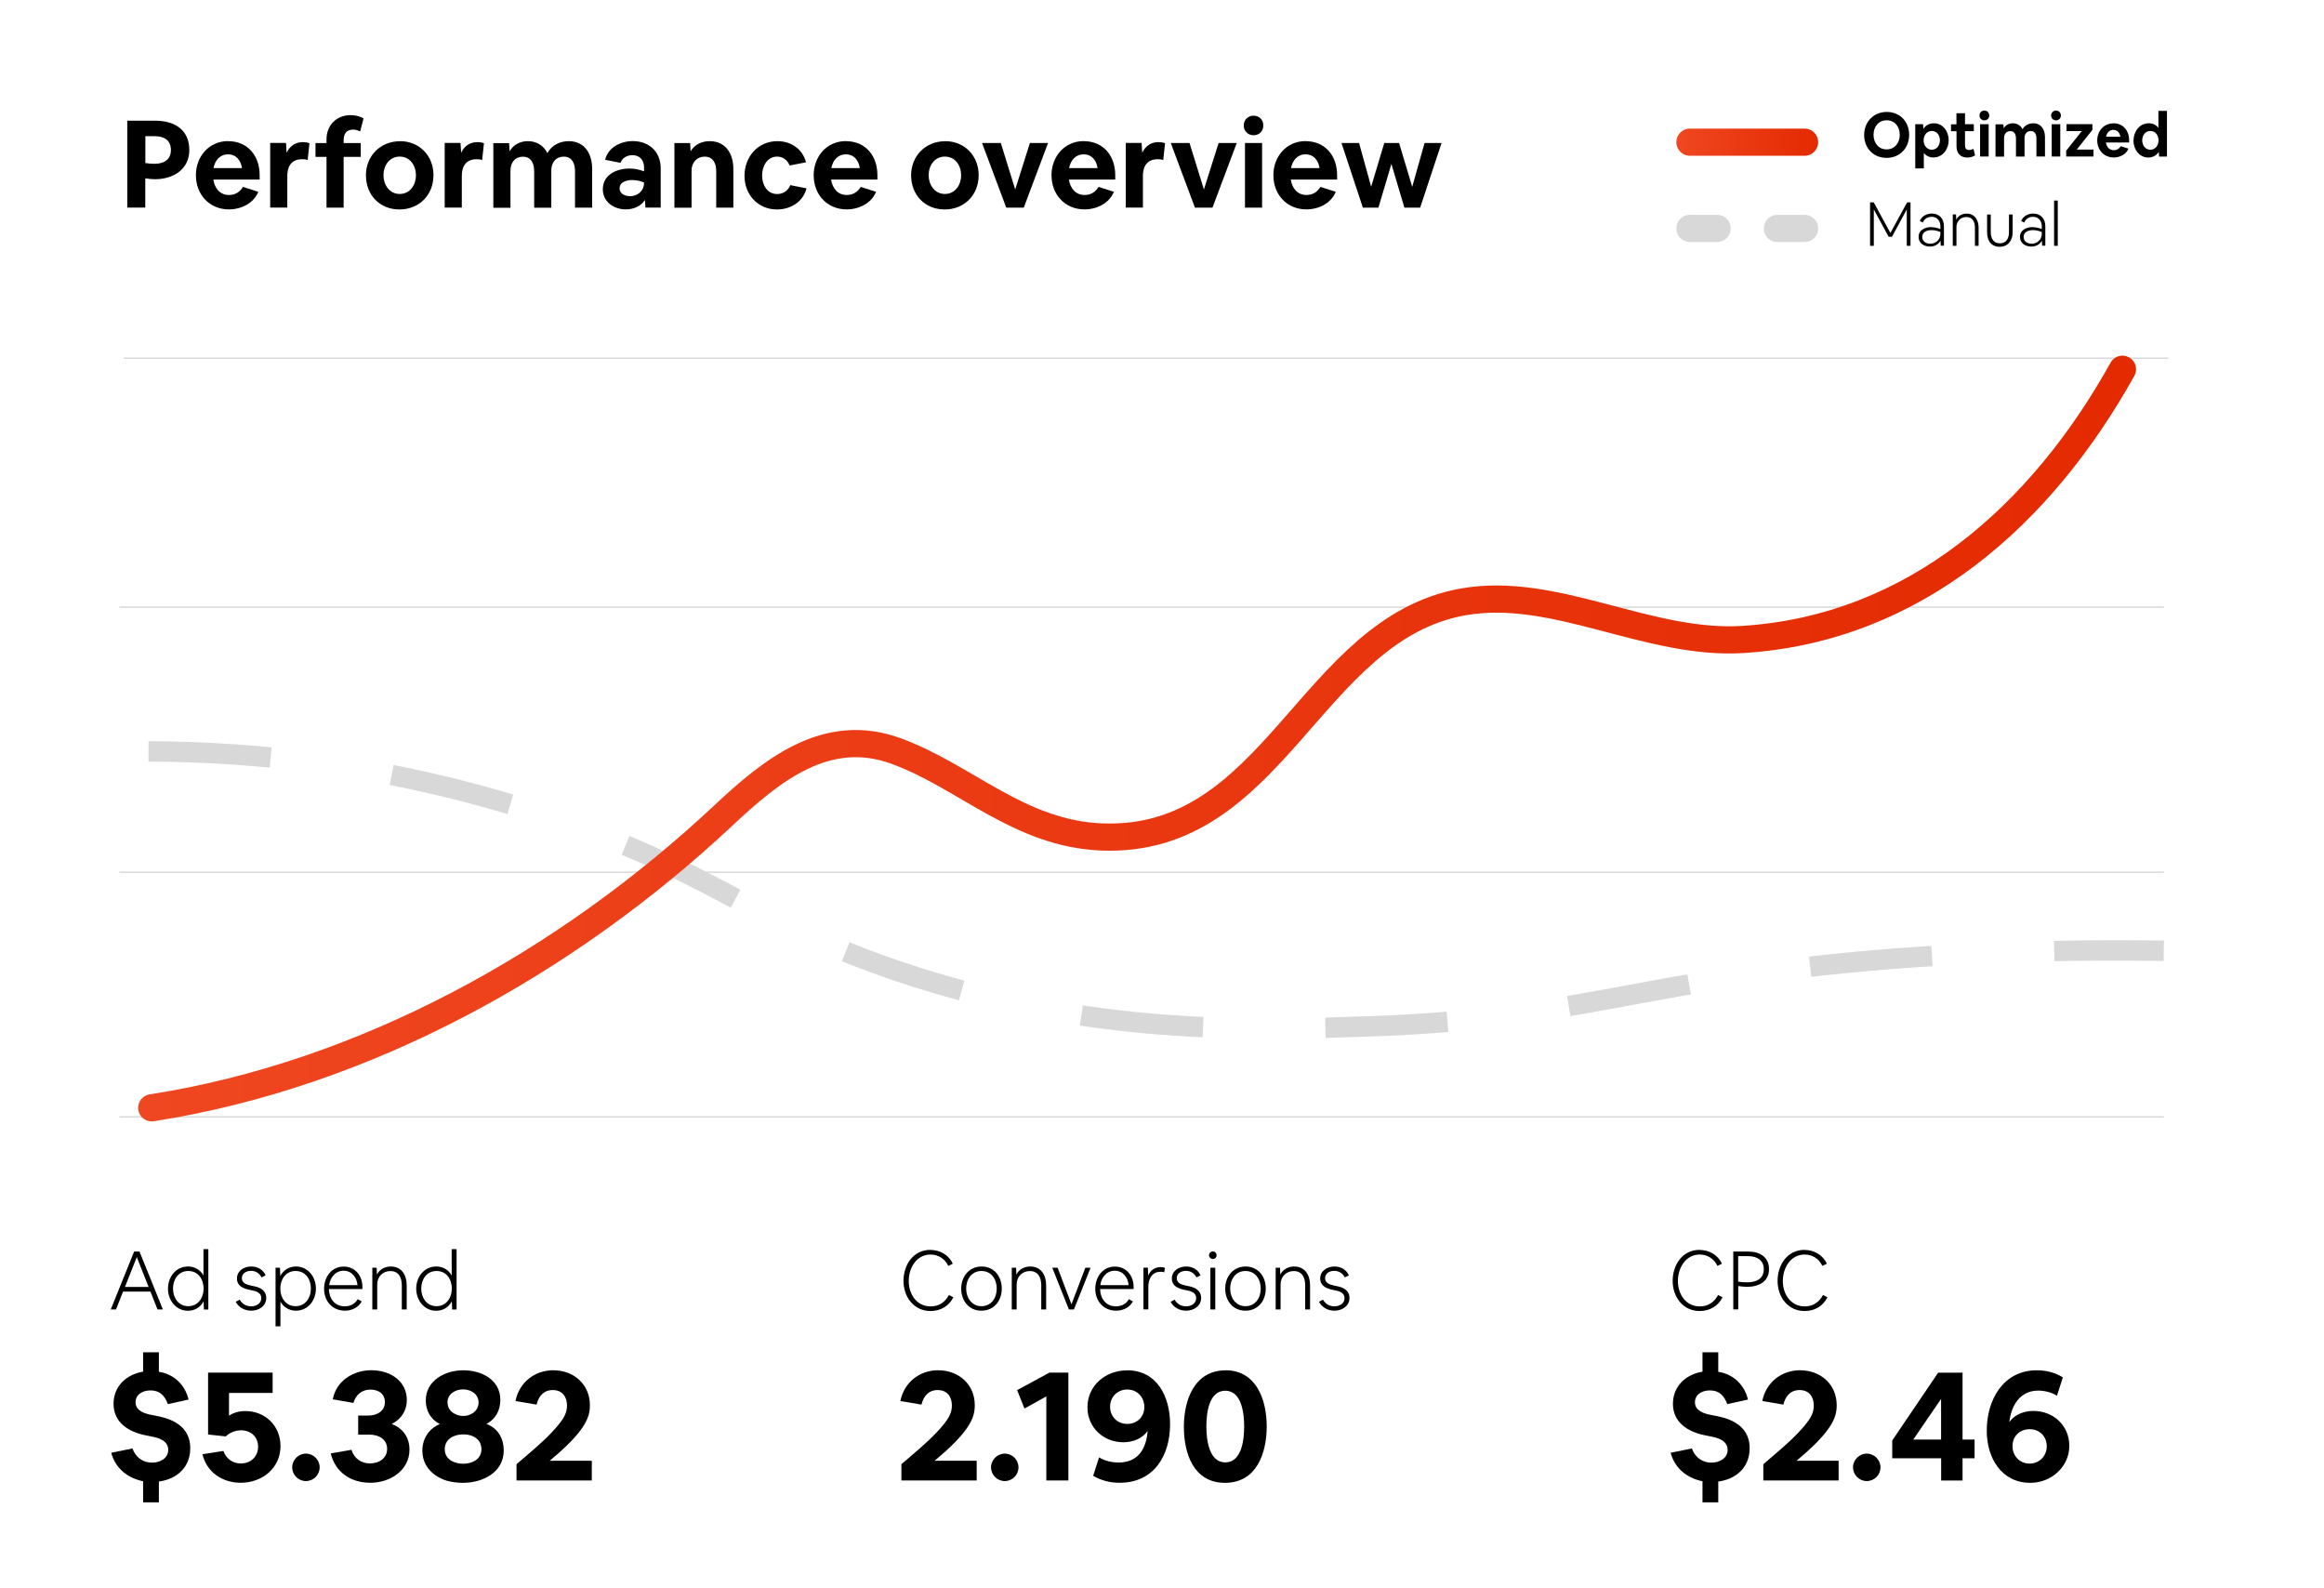 <?xml version="1.0" encoding="UTF-8"?>
<svg id="Layer_1" xmlns="http://www.w3.org/2000/svg" version="1.1" xmlns:xlink="http://www.w3.org/1999/xlink" viewBox="0 0 342 233.67">
  <!-- Generator: Adobe Illustrator 29.4.0, SVG Export Plug-In . SVG Version: 2.1.0 Build 152)  -->
  <defs>
    <style>
      .st0 {
        stroke: url(#linear-gradient);
      }

      .st0, .st1, .st2, .st3 {
        fill: none;
        stroke-miterlimit: 10;
      }

      .st0, .st2, .st3 {
        stroke-linecap: round;
        stroke-width: 4px;
      }

      .st1 {
        stroke-dasharray: 18;
        stroke-width: 3px;
      }

      .st1, .st2 {
        stroke: #d8d8d8;
      }

      .st3 {
        stroke: url(#linear-gradient1);
      }

      .st4 {
        fill: #231f20;
        opacity: .17;
      }
    </style>
    <linearGradient id="linear-gradient" x1="20.33" y1="108.67" x2="314.33" y2="108.67" gradientUnits="userSpaceOnUse">
      <stop offset="0" stop-color="#ef4721"/>
      <stop offset=".99" stop-color="#e42a01"/>
    </linearGradient>
    <linearGradient id="linear-gradient1" x1="246.69" y1="20.92" x2="267.56" y2="20.92" xlink:href="#linear-gradient"/>
  </defs>
  <rect class="st4" x="18.23" y="52.6" width="300.86" height=".21"/>
  <rect class="st4" x="17.57" y="128.23" width="300.86" height=".21"/>
  <rect class="st4" x="17.57" y="164.23" width="300.86" height=".21"/>
  <rect class="st4" x="17.57" y="89.23" width="300.86" height=".21"/>
  <g>
    <path d="M18.74,17.76h4.1c2.74,0,5.02,1.24,5.02,4.32,0,2.83-2.36,4.29-5.04,4.29-.45,0-.92-.04-1.44-.13v4.3h-2.65v-12.78ZM21.39,23.99c.49.07.92.11,1.33.11,1.35,0,2.43-.56,2.43-2.03s-1.03-2.03-2.36-2.03h-1.4v3.96Z"/>
    <path d="M33.56,20.77c2.9,0,4.65,2.14,4.65,5.02v.63h-6.82c.2,1.26.95,2.27,2.32,2.27.9,0,1.58-.43,2.05-1.19l2.25.72c-.68,1.71-2.54,2.59-4.32,2.59-2.86,0-4.86-2.16-4.86-5.04,0-2.7,1.89-5.01,4.74-5.01ZM31.41,24.73h4.2c-.16-1.12-.85-2.02-2.05-2.02s-1.93.9-2.14,2.02Z"/>
    <path d="M42.09,21.04l.09,1.44c.47-1.01,1.3-1.57,2.41-1.57.16,0,.34.02.5.04.16.04.32.07.45.13l-.27,2.48c-.27-.13-.54-.13-.83-.13-1.53,0-2.16,1.03-2.16,2.45v4.66h-2.52v-9.51h2.32Z"/>
    <path d="M48.05,21.04v-.54c0-2.05,1.44-3.56,3.56-3.56.65,0,1.31.16,1.89.47l-.5,1.93c-.34-.16-.65-.27-1.03-.27-1.03,0-1.4.65-1.4,1.6v.38h2.52v2.03h-2.52v7.47h-2.52v-7.47h-1.62v-2.03h1.62Z"/>
    <path d="M58.86,20.77c2.83,0,4.93,2.12,4.93,5.01s-2.09,5.04-5.01,5.04-4.93-2.16-4.93-5.02,2.12-5.02,5.01-5.02ZM56.43,25.79c0,1.39.88,2.75,2.39,2.75s2.39-1.33,2.39-2.75-.86-2.75-2.39-2.75-2.39,1.33-2.39,2.75Z"/>
    <path d="M67.77,21.04l.09,1.44c.47-1.01,1.3-1.57,2.41-1.57.16,0,.34.02.5.04.16.04.32.07.45.13l-.27,2.48c-.27-.13-.54-.13-.83-.13-1.53,0-2.16,1.03-2.16,2.45v4.66h-2.52v-9.51h2.32Z"/>
    <path d="M74.92,21.04l.07,1.21c.58-.97,1.58-1.48,2.7-1.48,1.24,0,2.32.63,2.86,1.76.63-1.15,1.84-1.76,3.13-1.76,2.36,0,3.46,1.84,3.46,4.07v5.71h-2.52v-5.38c0-1.06-.41-2.12-1.64-2.12s-1.85.92-1.85,2.05v5.46h-2.52v-5.38c0-1.06-.41-2.12-1.64-2.12s-1.85.92-1.85,2.05v5.46h-2.52v-9.51h2.32Z"/>
    <path d="M88.71,27.84c0-2.12,2.02-3.04,3.91-3.04.79,0,1.42.14,2.16.41v-.56c0-1.06-.61-1.82-1.71-1.82-.77,0-1.49.38-1.76,1.13l-2.25-.45c.41-1.82,2.3-2.75,4.05-2.75,2.38,0,4.12,1.53,4.12,4.02v5.76h-2.25l-.07-1.12c-.58.95-1.73,1.39-2.81,1.39-1.73,0-3.39-1.08-3.39-2.97ZM92.7,28.87c1.1,0,2.07-.76,2.07-1.93v-.09c-.27-.11-.54-.2-.85-.27-.31-.05-.59-.09-.9-.09-.77,0-1.84.27-1.84,1.22,0,.81.81,1.15,1.51,1.15Z"/>
    <path d="M101.56,21.04l.07,1.22c.59-1.01,1.66-1.49,2.81-1.49,2.34,0,3.48,1.85,3.48,4.07v5.71h-2.52v-5.38c0-1.1-.45-2.12-1.69-2.12-1.17,0-1.94.88-1.94,2.05v5.46h-2.52v-9.51h2.32Z"/>
    <path d="M114.41,20.77c1.98,0,3.69,1.13,4.2,3.11l-2.4.47c-.34-.79-.97-1.31-1.85-1.31-1.49,0-2.21,1.46-2.21,2.79s.72,2.72,2.21,2.72c.88,0,1.62-.49,1.94-1.31l2.39.47c-.52,2-2.34,3.11-4.36,3.11-2.77,0-4.77-2.16-4.77-4.95s1.96-5.1,4.84-5.1Z"/>
    <path d="M124.47,20.77c2.9,0,4.65,2.14,4.65,5.02v.63h-6.82c.2,1.26.95,2.27,2.32,2.27.9,0,1.58-.43,2.05-1.19l2.25.72c-.68,1.71-2.54,2.59-4.32,2.59-2.86,0-4.86-2.16-4.86-5.04,0-2.7,1.89-5.01,4.74-5.01ZM122.33,24.73h4.2c-.16-1.12-.85-2.02-2.05-2.02s-1.93.9-2.14,2.02Z"/>
    <path d="M139.09,20.77c2.83,0,4.93,2.12,4.93,5.01s-2.09,5.04-5.01,5.04-4.93-2.16-4.93-5.02,2.12-5.02,5.01-5.02ZM136.66,25.79c0,1.39.88,2.75,2.39,2.75s2.39-1.33,2.39-2.75-.86-2.75-2.39-2.75-2.39,1.33-2.39,2.75Z"/>
    <path d="M147.28,21.04l2.12,6.84,2.16-6.84h2.67l-3.57,9.51h-2.58l-3.56-9.51h2.75Z"/>
    <path d="M159.47,20.77c2.9,0,4.65,2.14,4.65,5.02v.63h-6.82c.2,1.26.95,2.27,2.32,2.27.9,0,1.58-.43,2.05-1.19l2.25.72c-.68,1.71-2.54,2.59-4.32,2.59-2.86,0-4.86-2.16-4.86-5.04,0-2.7,1.89-5.01,4.74-5.01ZM157.32,24.73h4.2c-.16-1.12-.85-2.02-2.05-2.02s-1.93.9-2.14,2.02Z"/>
    <path d="M168,21.04l.09,1.44c.47-1.01,1.3-1.57,2.41-1.57.16,0,.34.02.5.04.16.04.32.07.45.13l-.27,2.48c-.27-.13-.54-.13-.83-.13-1.53,0-2.16,1.03-2.16,2.45v4.66h-2.52v-9.51h2.32Z"/>
    <path d="M175.05,21.04l2.12,6.84,2.16-6.84h2.67l-3.57,9.51h-2.58l-3.56-9.51h2.75Z"/>
    <path d="M183.03,18.46c0-.81.61-1.44,1.44-1.44s1.44.59,1.44,1.44-.61,1.44-1.44,1.44-1.44-.63-1.44-1.44ZM183.21,21.04h2.52v9.51h-2.52v-9.51Z"/>
    <path d="M192.12,20.77c2.9,0,4.65,2.14,4.65,5.02v.63h-6.82c.2,1.26.95,2.27,2.32,2.27.9,0,1.58-.43,2.05-1.19l2.25.72c-.68,1.71-2.54,2.59-4.32,2.59-2.86,0-4.86-2.16-4.86-5.04,0-2.7,1.89-5.01,4.74-5.01ZM189.98,24.73h4.2c-.16-1.12-.85-2.02-2.05-2.02s-1.93.9-2.14,2.02Z"/>
    <path d="M197.41,21.04h2.59l1.78,6.43,1.93-6.43h2.18l1.93,6.45,1.82-6.45h2.5l-3.15,9.51h-2.32l-1.91-6.43-1.91,6.43h-2.29l-3.15-9.51Z"/>
  </g>
  <g>
    <path d="M19.74,184.15h.79l3.44,8.52h-.79l-1.04-2.63h-4.03l-1.04,2.63h-.77l3.44-8.52ZM18.39,189.36h3.48l-1.74-4.4-1.74,4.4Z"/>
    <path d="M24.72,189.6c0-1.69,1.14-3.25,2.95-3.25.97,0,1.8.47,2.27,1.32v-3.87h.72v8.88h-.65l-.05-1.21c-.47.9-1.31,1.39-2.31,1.39-1.76,0-2.93-1.55-2.93-3.25ZM27.71,192.19c1.43,0,2.25-1.22,2.25-2.59s-.79-2.59-2.25-2.59-2.25,1.24-2.25,2.59.8,2.59,2.25,2.59Z"/>
    <path d="M35.28,191.23c.36.64.96.98,1.69.98s1.48-.4,1.48-1.21c0-.56-.4-.94-1.18-1.1l-.52-.11c-.94-.19-1.88-.56-1.88-1.68s1.03-1.76,2.09-1.76c.94,0,1.75.43,2.13,1.31l-.6.29c-.32-.61-.86-.96-1.56-.96-.65,0-1.34.34-1.34,1.08s.73.95,1.32,1.08l.52.11c.92.19,1.75.66,1.75,1.71,0,1.21-1.09,1.88-2.22,1.88-.94,0-1.83-.46-2.27-1.31l.59-.31Z"/>
    <path d="M41.2,186.53l.05,1.21c.47-.89,1.32-1.39,2.31-1.39,1.77,0,2.93,1.54,2.93,3.25s-1.14,3.25-2.95,3.25c-.95,0-1.8-.49-2.27-1.32v3.62h-.72v-8.62h.65ZM43.5,192.19c1.43,0,2.25-1.22,2.25-2.59s-.79-2.59-2.25-2.59-2.25,1.24-2.25,2.59.8,2.59,2.25,2.59Z"/>
    <path d="M50.57,186.36c1.67,0,2.76,1.33,2.76,2.97v.34h-4.93c.04,1.38.83,2.54,2.33,2.54.84,0,1.48-.35,1.92-1.05l.58.33c-.49.9-1.46,1.36-2.47,1.36-1.83,0-3.07-1.39-3.07-3.23,0-1.68,1.07-3.26,2.89-3.26ZM48.44,189.09h4.17c-.1-1.12-.83-2.12-2.04-2.12s-1.98,1-2.13,2.12Z"/>
    <path d="M55.43,186.53l.04,1.01c.38-.78,1.19-1.19,2.04-1.19,1.6,0,2.34,1.26,2.34,2.76v3.56h-.72v-3.54c0-1.1-.42-2.11-1.68-2.11-1.13,0-1.94.84-1.94,1.98v3.67h-.72v-6.14h.65Z"/>
    <path d="M61.25,189.6c0-1.69,1.14-3.25,2.95-3.25.97,0,1.8.47,2.27,1.32v-3.87h.72v8.88h-.65l-.05-1.21c-.47.9-1.31,1.39-2.31,1.39-1.76,0-2.93-1.55-2.93-3.25ZM64.24,192.19c1.43,0,2.25-1.22,2.25-2.59s-.79-2.59-2.25-2.59-2.25,1.24-2.25,2.59.8,2.59,2.25,2.59Z"/>
  </g>
  <g>
    <path d="M16.36,213.76l3.13-.64c.48,1.29,1.49,2.09,2.9,2.09,1.13,0,2.37-.62,2.37-1.89,0-.97-.74-1.61-2.23-1.91l-1.13-.23c-2.44-.48-4.69-1.86-4.69-4.62,0-2.58,1.86-4.32,4.35-4.74v-2.85h2.32v2.87c2.21.34,3.86,1.91,4.37,4.09l-3.04.67c-.46-1.22-1.17-2.02-2.55-2.02-1.1,0-2.21.53-2.21,1.77s1.38,1.66,2.37,1.84l1.13.23c2.51.53,4.55,1.86,4.55,4.67s-1.98,4.55-4.62,4.9v3.06h-2.32v-3.1c-2.28-.48-4.05-1.86-4.69-4.19Z"/>
    <path d="M29.79,213.97l3.08-.48c.41,1.13,1.36,1.84,2.58,1.84,1.43,0,2.53-.99,2.53-2.46s-1.08-2.42-2.51-2.42c-.78,0-1.7.35-2.25.9l-2.6-.28v-9.11h9.5v2.99h-6.42v3.36c.67-.46,1.47-.69,2.41-.69,2.9,0,5.17,2.16,5.17,5.15,0,3.24-2.69,5.4-5.86,5.4-2.67,0-4.99-1.52-5.63-4.21Z"/>
    <path d="M45.02,213.88c1.1,0,2.02.9,2.02,2.02s-.9,2.02-2.02,2.02-2.02-.92-2.02-2.02.92-2.02,2.02-2.02Z"/>
    <path d="M48.68,213.85l3.04-.53c.41,1.26,1.38,2,2.74,2,1.26,0,2.51-.71,2.51-2.14s-1.26-2.09-2.58-2.09h-1.68v-2.81h1.52c1.2,0,2.41-.62,2.41-1.98,0-1.24-.97-1.84-2.12-1.84-1.26,0-2.16.76-2.51,1.96l-3.04-.53c.51-2.71,3.01-4.28,5.68-4.28s5.22,1.5,5.22,4.39c0,1.56-.83,2.83-2.23,3.52,1.66.62,2.62,2,2.62,3.77,0,3.08-2.87,4.88-5.75,4.88s-5.15-1.52-5.84-4.32Z"/>
    <path d="M62.15,213.51c0-1.79.9-3.26,2.58-3.98-1.36-.69-2.07-1.96-2.07-3.47,0-2.94,2.83-4.44,5.52-4.44s5.45,1.38,5.45,4.37c0,1.5-.69,2.83-2.05,3.52,1.7.64,2.55,2.14,2.55,3.91,0,3.22-3.08,4.76-6,4.76-.87,0-1.68-.12-2.41-.32-1.98-.62-3.56-2.16-3.56-4.35ZM68.16,215.37c1.31,0,2.69-.64,2.69-2.14,0-.44-.12-.81-.32-1.15-.55-.76-1.47-1.03-2.37-1.03-1.33,0-2.71.67-2.71,2.18s1.4,2.14,2.71,2.14ZM65.86,206.36c0,.78.44,1.38,1.13,1.7.35.18.74.28,1.17.28s.83-.09,1.17-.28c.67-.32,1.1-.94,1.1-1.7,0-1.24-1.13-1.93-2.28-1.93s-2.3.67-2.3,1.93Z"/>
    <path d="M81.45,201.62c2.97,0,5.36,2.05,5.36,5.15,0,.69-.11,1.33-.37,1.95-.92,2.25-3.73,4.69-5.54,6.21h6.19v2.9h-11.08v-2.39l1.61-1.38c1.61-1.38,3.22-2.78,4.58-4.44.69-.85,1.24-1.68,1.24-2.81,0-1.31-.71-2.28-2.09-2.28s-2.09.94-2.39,2.14l-3.1-.53c.55-2.74,2.81-4.53,5.61-4.53Z"/>
  </g>
  <path class="st1" d="M21.86,110.56c15.14.06,37.84,1.83,63.25,11.11,21.4,7.82,26.72,14.39,47.36,21.33,28.08,9.44,51.93,8.61,69.53,8,33.84-1.18,43.25-8.54,88.57-10.67,11.72-.55,21.39-.54,27.85-.44"/>
  <g>
    <path d="M136.91,183.91c1.4,0,2.7.72,3.3,2.03l-.66.32c-.5-1.04-1.45-1.67-2.61-1.67-2.08,0-3.21,1.98-3.21,3.89s1.13,3.74,3.24,3.74c1.2,0,2.11-.62,2.67-1.67l.66.32c-.64,1.31-1.9,2.03-3.36,2.03-2.45,0-3.98-2.06-3.98-4.43s1.44-4.57,3.96-4.57Z"/>
    <path d="M141.45,189.6c0-1.74,1.15-3.25,3-3.25s2.97,1.46,2.97,3.25-1.14,3.25-3,3.25-2.97-1.49-2.97-3.25ZM142.18,189.6c0,1.32.8,2.59,2.25,2.59s2.25-1.22,2.25-2.59-.79-2.59-2.25-2.59-2.25,1.24-2.25,2.59Z"/>
    <path d="M149.53,186.53l.04,1.01c.38-.78,1.19-1.19,2.04-1.19,1.6,0,2.34,1.26,2.34,2.76v3.56h-.72v-3.54c0-1.1-.42-2.11-1.68-2.11-1.13,0-1.94.84-1.94,1.98v3.67h-.72v-6.14h.65Z"/>
    <path d="M155.64,186.53l2.04,5.38,2.04-5.38h.77l-2.45,6.14h-.74l-2.45-6.14h.79Z"/>
    <path d="M164.06,186.36c1.67,0,2.76,1.33,2.76,2.97v.34h-4.93c.04,1.38.83,2.54,2.33,2.54.84,0,1.48-.35,1.92-1.05l.58.33c-.49.9-1.46,1.36-2.47,1.36-1.83,0-3.07-1.39-3.07-3.23,0-1.68,1.07-3.26,2.89-3.26ZM161.92,189.09h4.17c-.1-1.12-.83-2.12-2.04-2.12s-1.98,1-2.13,2.12Z"/>
    <path d="M168.92,186.53l.05,1.16c.31-.77.96-1.25,1.8-1.25.13,0,.25.01.37.02.11.02.2.05.29.08l-.1.67c-.18-.08-.38-.08-.58-.08-1.22,0-1.76,1.07-1.76,2.18v3.35h-.72v-6.14h.65Z"/>
    <path d="M172.86,191.23c.36.64.96.98,1.69.98s1.48-.4,1.48-1.21c0-.56-.4-.94-1.18-1.1l-.52-.11c-.94-.19-1.88-.56-1.88-1.68s1.03-1.76,2.09-1.76c.94,0,1.75.43,2.13,1.31l-.6.29c-.32-.61-.86-.96-1.56-.96-.65,0-1.34.34-1.34,1.08s.73.95,1.32,1.08l.52.11c.92.19,1.75.66,1.75,1.71,0,1.21-1.09,1.88-2.22,1.88-.94,0-1.83-.46-2.27-1.31l.59-.31Z"/>
    <path d="M177.92,184.69c0-.3.26-.56.56-.56s.56.26.56.56-.26.56-.56.56-.56-.26-.56-.56ZM178.12,186.53h.72v6.14h-.72v-6.14Z"/>
    <path d="M180.3,189.6c0-1.74,1.15-3.25,3-3.25s2.97,1.46,2.97,3.25-1.14,3.25-3,3.25-2.97-1.49-2.97-3.25ZM181.03,189.6c0,1.32.8,2.59,2.25,2.59s2.25-1.22,2.25-2.59-.79-2.59-2.25-2.59-2.25,1.24-2.25,2.59Z"/>
    <path d="M188.37,186.53l.04,1.01c.38-.78,1.19-1.19,2.04-1.19,1.59,0,2.34,1.26,2.34,2.76v3.56h-.72v-3.54c0-1.1-.42-2.11-1.68-2.11-1.13,0-1.94.84-1.94,1.98v3.67h-.72v-6.14h.65Z"/>
    <path d="M194.69,191.23c.36.64.96.98,1.69.98s1.48-.4,1.48-1.21c0-.56-.4-.94-1.18-1.1l-.52-.11c-.94-.19-1.88-.56-1.88-1.68s1.03-1.76,2.09-1.76c.94,0,1.75.43,2.13,1.31l-.6.29c-.32-.61-.86-.96-1.56-.96-.65,0-1.34.34-1.34,1.08s.73.95,1.32,1.08l.52.11c.92.19,1.75.66,1.75,1.71,0,1.21-1.09,1.88-2.22,1.88-.94,0-1.83-.46-2.27-1.31l.59-.31Z"/>
  </g>
  <g>
    <path d="M138.09,201.62c2.97,0,5.36,2.05,5.36,5.15,0,.69-.11,1.33-.37,1.95-.92,2.25-3.73,4.69-5.54,6.21h6.19v2.9h-11.08v-2.39l1.61-1.38c1.61-1.38,3.22-2.78,4.58-4.44.69-.85,1.24-1.68,1.24-2.81,0-1.31-.71-2.28-2.09-2.28s-2.09.94-2.39,2.14l-3.1-.53c.55-2.74,2.81-4.53,5.61-4.53Z"/>
    <path d="M147.86,213.88c1.1,0,2.02.9,2.02,2.02s-.9,2.02-2.02,2.02-2.02-.92-2.02-2.02.92-2.02,2.02-2.02Z"/>
    <path d="M153.98,205.46l-3.22,1.79-1.08-2.71,4.76-2.58h2.78v15.87h-3.24v-12.37Z"/>
    <path d="M165.87,201.62c4.42,0,6.32,3.91,6.32,7.93,0,4.55-2.32,8.62-7.43,8.62-1.45,0-2.74-.34-3.89-1.03l.87-2.71c.81.53,1.93.76,2.87.76,2.87,0,4.07-2,4.28-4.64-.83,1.15-2.21,1.66-3.59,1.66-2.9,0-5.27-2.16-5.27-5.15,0-3.2,2.67-5.43,5.82-5.43ZM163.36,207c0,1.4,1.06,2.51,2.51,2.51s2.53-1.01,2.53-2.48-1.06-2.58-2.51-2.58-2.53,1.08-2.53,2.55Z"/>
    <path d="M180.36,201.62c4.51,0,6.05,4.32,6.05,8.26s-1.49,8.3-6.14,8.3-6.05-4.35-6.05-8.25,1.52-8.3,6.14-8.3ZM180.31,215.17c2.48,0,2.78-3.47,2.78-5.27s-.3-5.27-2.78-5.27-2.78,3.47-2.78,5.27.34,5.27,2.78,5.27Z"/>
  </g>
  <g>
    <path d="M250.1,183.91c1.4,0,2.7.72,3.3,2.03l-.66.32c-.5-1.04-1.45-1.67-2.61-1.67-2.08,0-3.21,1.98-3.21,3.89s1.13,3.74,3.24,3.74c1.2,0,2.11-.62,2.67-1.67l.66.32c-.64,1.31-1.9,2.03-3.36,2.03-2.45,0-3.98-2.06-3.98-4.43s1.44-4.57,3.96-4.57Z"/>
    <path d="M255.06,184.15h2.22c1.63,0,3.05.76,3.05,2.6s-1.54,2.59-3.21,2.59c-.44,0-.88-.05-1.32-.11v3.43h-.73v-8.52ZM255.79,188.58c.42.07.88.1,1.31.1,1.28,0,2.46-.47,2.46-1.93,0-1.34-1.01-1.92-2.28-1.92h-1.49v3.75Z"/>
    <path d="M265.54,183.91c1.4,0,2.7.72,3.3,2.03l-.66.32c-.5-1.04-1.45-1.67-2.61-1.67-2.08,0-3.21,1.98-3.21,3.89s1.13,3.74,3.24,3.74c1.2,0,2.11-.62,2.67-1.67l.66.32c-.64,1.31-1.89,2.03-3.36,2.03-2.45,0-3.98-2.06-3.98-4.43s1.44-4.57,3.96-4.57Z"/>
  </g>
  <g>
    <path d="M245.84,213.76l3.13-.64c.48,1.29,1.5,2.09,2.9,2.09,1.13,0,2.37-.62,2.37-1.89,0-.97-.74-1.61-2.23-1.91l-1.13-.23c-2.44-.48-4.69-1.86-4.69-4.62,0-2.58,1.86-4.32,4.35-4.74v-2.85h2.32v2.87c2.21.34,3.86,1.91,4.37,4.09l-3.04.67c-.46-1.22-1.17-2.02-2.55-2.02-1.1,0-2.21.53-2.21,1.77s1.38,1.66,2.37,1.84l1.13.23c2.51.53,4.55,1.86,4.55,4.67s-1.98,4.55-4.62,4.9v3.06h-2.32v-3.1c-2.28-.48-4.05-1.86-4.69-4.19Z"/>
    <path d="M264.93,201.62c2.97,0,5.36,2.05,5.36,5.15,0,.69-.11,1.33-.37,1.95-.92,2.25-3.73,4.69-5.54,6.21h6.19v2.9h-11.08v-2.39l1.61-1.38c1.61-1.38,3.22-2.78,4.58-4.44.69-.85,1.24-1.68,1.24-2.81,0-1.31-.71-2.28-2.09-2.28s-2.09.94-2.39,2.14l-3.1-.53c.55-2.74,2.81-4.53,5.61-4.53Z"/>
    <path d="M274.71,213.88c1.1,0,2.02.9,2.02,2.02s-.9,2.02-2.02,2.02-2.02-.92-2.02-2.02.92-2.02,2.02-2.02Z"/>
    <path d="M278.46,214.57v-2.62l6.76-9.98h3.59v9.84h1.77v2.76h-1.77v3.27h-3.15v-3.27h-7.2ZM285.65,211.81v-5.98l-4.09,5.98h4.09Z"/>
    <path d="M299.75,201.62c1.36,0,2.64.32,3.82,1.04l-.87,2.71c-.76-.51-1.84-.76-2.76-.76-2.67,0-3.96,2.18-4.25,4.62.83-1.13,2.18-1.63,3.54-1.63,2.92,0,5.29,2.12,5.29,5.15s-2.62,5.43-5.73,5.43c-4.28,0-6.42-3.68-6.42-7.68,0-4.44,2.35-8.88,7.38-8.88ZM298.67,215.35c1.43,0,2.53-1.1,2.53-2.55s-1.04-2.51-2.51-2.51-2.53,1.03-2.53,2.48,1.06,2.58,2.51,2.58Z"/>
  </g>
  <path class="st0" d="M22.33,163c31.39-4.89,61.06-21.41,84.11-43,7.1-6.65,15.15-13.23,25.39-9.51s18.12,12.19,30.34,12.66c25.39.98,30.62-30.59,53.15-34.59,13.49-2.39,27.2,6.41,41.16,5.53,25.31-1.59,43.99-18.43,55.86-39.76"/>
  <line class="st3" x1="248.69" y1="20.92" x2="265.56" y2="20.92"/>
  <g>
    <line class="st2" x1="248.69" y1="33.61" x2="252.69" y2="33.61"/>
    <line class="st2" x1="261.56" y1="33.61" x2="265.56" y2="33.61"/>
  </g>
  <g>
    <path d="M274.33,19.85c0-1.89,1.37-3.38,3.32-3.38s3.3,1.43,3.3,3.37-1.37,3.39-3.32,3.39-3.3-1.44-3.3-3.37ZM277.64,21.98c1.2,0,1.93-.98,1.93-2.14s-.7-2.14-1.93-2.14-1.93.98-1.93,2.14.71,2.14,1.93,2.14Z"/>
    <path d="M283,18.28l.04.69c.33-.54.91-.83,1.54-.83,1.35,0,2.19,1.2,2.19,2.49s-.86,2.54-2.26,2.54c-.56,0-1.06-.23-1.4-.67v2.28h-1.26v-6.5h1.16ZM283.08,20.65c0,.69.44,1.38,1.2,1.38s1.2-.67,1.2-1.38-.43-1.38-1.2-1.38-1.2.67-1.2,1.38Z"/>
    <path d="M287.91,18.28v-1.62h1.26v1.62h1.3v1.02h-1.3v2.06c0,.4.14.71.58.71.23,0,.45-.07.67-.16l.23.95c-.34.22-.75.32-1.14.32-1.01,0-1.59-.63-1.59-1.66v-2.21h-.81v-1.02h.81Z"/>
    <path d="M291.3,16.99c0-.4.31-.72.72-.72s.72.3.72.72-.31.72-.72.72-.72-.32-.72-.72ZM291.39,18.28h1.26v4.75h-1.26v-4.75Z"/>
    <path d="M294.82,18.28l.04.6c.29-.49.79-.74,1.35-.74.62,0,1.16.32,1.43.88.31-.58.92-.88,1.57-.88,1.18,0,1.73.92,1.73,2.04v2.85h-1.26v-2.69c0-.53-.21-1.06-.82-1.06s-.93.46-.93,1.03v2.73h-1.26v-2.69c0-.53-.21-1.06-.82-1.06s-.93.46-.93,1.03v2.73h-1.26v-4.75h1.16Z"/>
    <path d="M301.84,16.99c0-.4.31-.72.72-.72s.72.3.72.72-.31.72-.72.72-.72-.32-.72-.72ZM301.93,18.28h1.26v4.75h-1.26v-4.75Z"/>
    <path d="M304.05,22.19l2.3-2.9h-2.24v-1.02h3.81v.84l-2.31,2.9h2.47v1.02h-4.02v-.84Z"/>
    <path d="M311,18.14c1.45,0,2.32,1.07,2.32,2.51v.32h-3.41c.1.63.48,1.13,1.16,1.13.45,0,.79-.22,1.03-.59l1.12.36c-.34.86-1.27,1.3-2.16,1.3-1.43,0-2.43-1.08-2.43-2.52,0-1.35.95-2.5,2.37-2.5ZM309.93,20.12h2.1c-.08-.56-.42-1.01-1.03-1.01s-.96.45-1.07,1.01Z"/>
    <path d="M313.97,20.68c0-1.29.85-2.54,2.25-2.54.58,0,1.05.21,1.41.67v-2.49h1.26v6.72h-1.16l-.04-.69c-.35.53-.91.83-1.55.83-1.33,0-2.18-1.22-2.18-2.49ZM316.45,22.03c.75,0,1.2-.67,1.2-1.38s-.43-1.38-1.2-1.38-1.2.67-1.2,1.38.44,1.38,1.2,1.38Z"/>
  </g>
  <g>
    <path d="M275.74,29.78l2.45,4.5,2.46-4.5h.5v6.39h-.55v-5.35l-2.18,4.02h-.49l-2.18-4.02v5.35h-.55v-6.39h.53Z"/>
    <path d="M284.24,33.43c.42,0,.93.11,1.31.28v-.41c0-.77-.46-1.4-1.28-1.4-.6,0-1.06.28-1.31.84l-.44-.21c.26-.73,1.03-1.11,1.77-1.11,1.11,0,1.78.77,1.78,1.88v2.85h-.47l-.04-.74c-.31.59-.91.87-1.55.87-.85,0-1.67-.48-1.67-1.42,0-1.04.98-1.45,1.9-1.45ZM284.06,35.86c.83,0,1.49-.61,1.49-1.47v-.25c-.41-.17-.85-.28-1.29-.28-.65,0-1.38.24-1.38,1.01,0,.66.57.99,1.18.99Z"/>
    <path d="M287.85,31.56l.03.76c.29-.59.89-.89,1.53-.89,1.2,0,1.76.95,1.76,2.07v2.67h-.54v-2.66c0-.83-.32-1.58-1.26-1.58-.85,0-1.46.63-1.46,1.49v2.75h-.54v-4.61h.49Z"/>
    <path d="M292.96,31.56v2.62c0,.85.38,1.62,1.34,1.62s1.34-.75,1.34-1.62v-2.62h.54v2.63c0,1.16-.64,2.12-1.91,2.12s-1.85-.93-1.85-2.12v-2.63h.54Z"/>
    <path d="M299.16,33.43c.42,0,.93.11,1.31.28v-.41c0-.77-.46-1.4-1.28-1.4-.6,0-1.06.28-1.31.84l-.44-.21c.26-.73,1.03-1.11,1.77-1.11,1.11,0,1.78.77,1.78,1.88v2.85h-.47l-.04-.74c-.31.59-.91.87-1.55.87-.85,0-1.67-.48-1.67-1.42,0-1.04.98-1.45,1.9-1.45ZM298.98,35.86c.83,0,1.49-.61,1.49-1.47v-.25c-.41-.17-.85-.28-1.29-.28-.65,0-1.38.24-1.38,1.01,0,.66.57.99,1.18.99Z"/>
    <path d="M302.28,29.51h.54v6.66h-.54v-6.66Z"/>
  </g>
</svg>